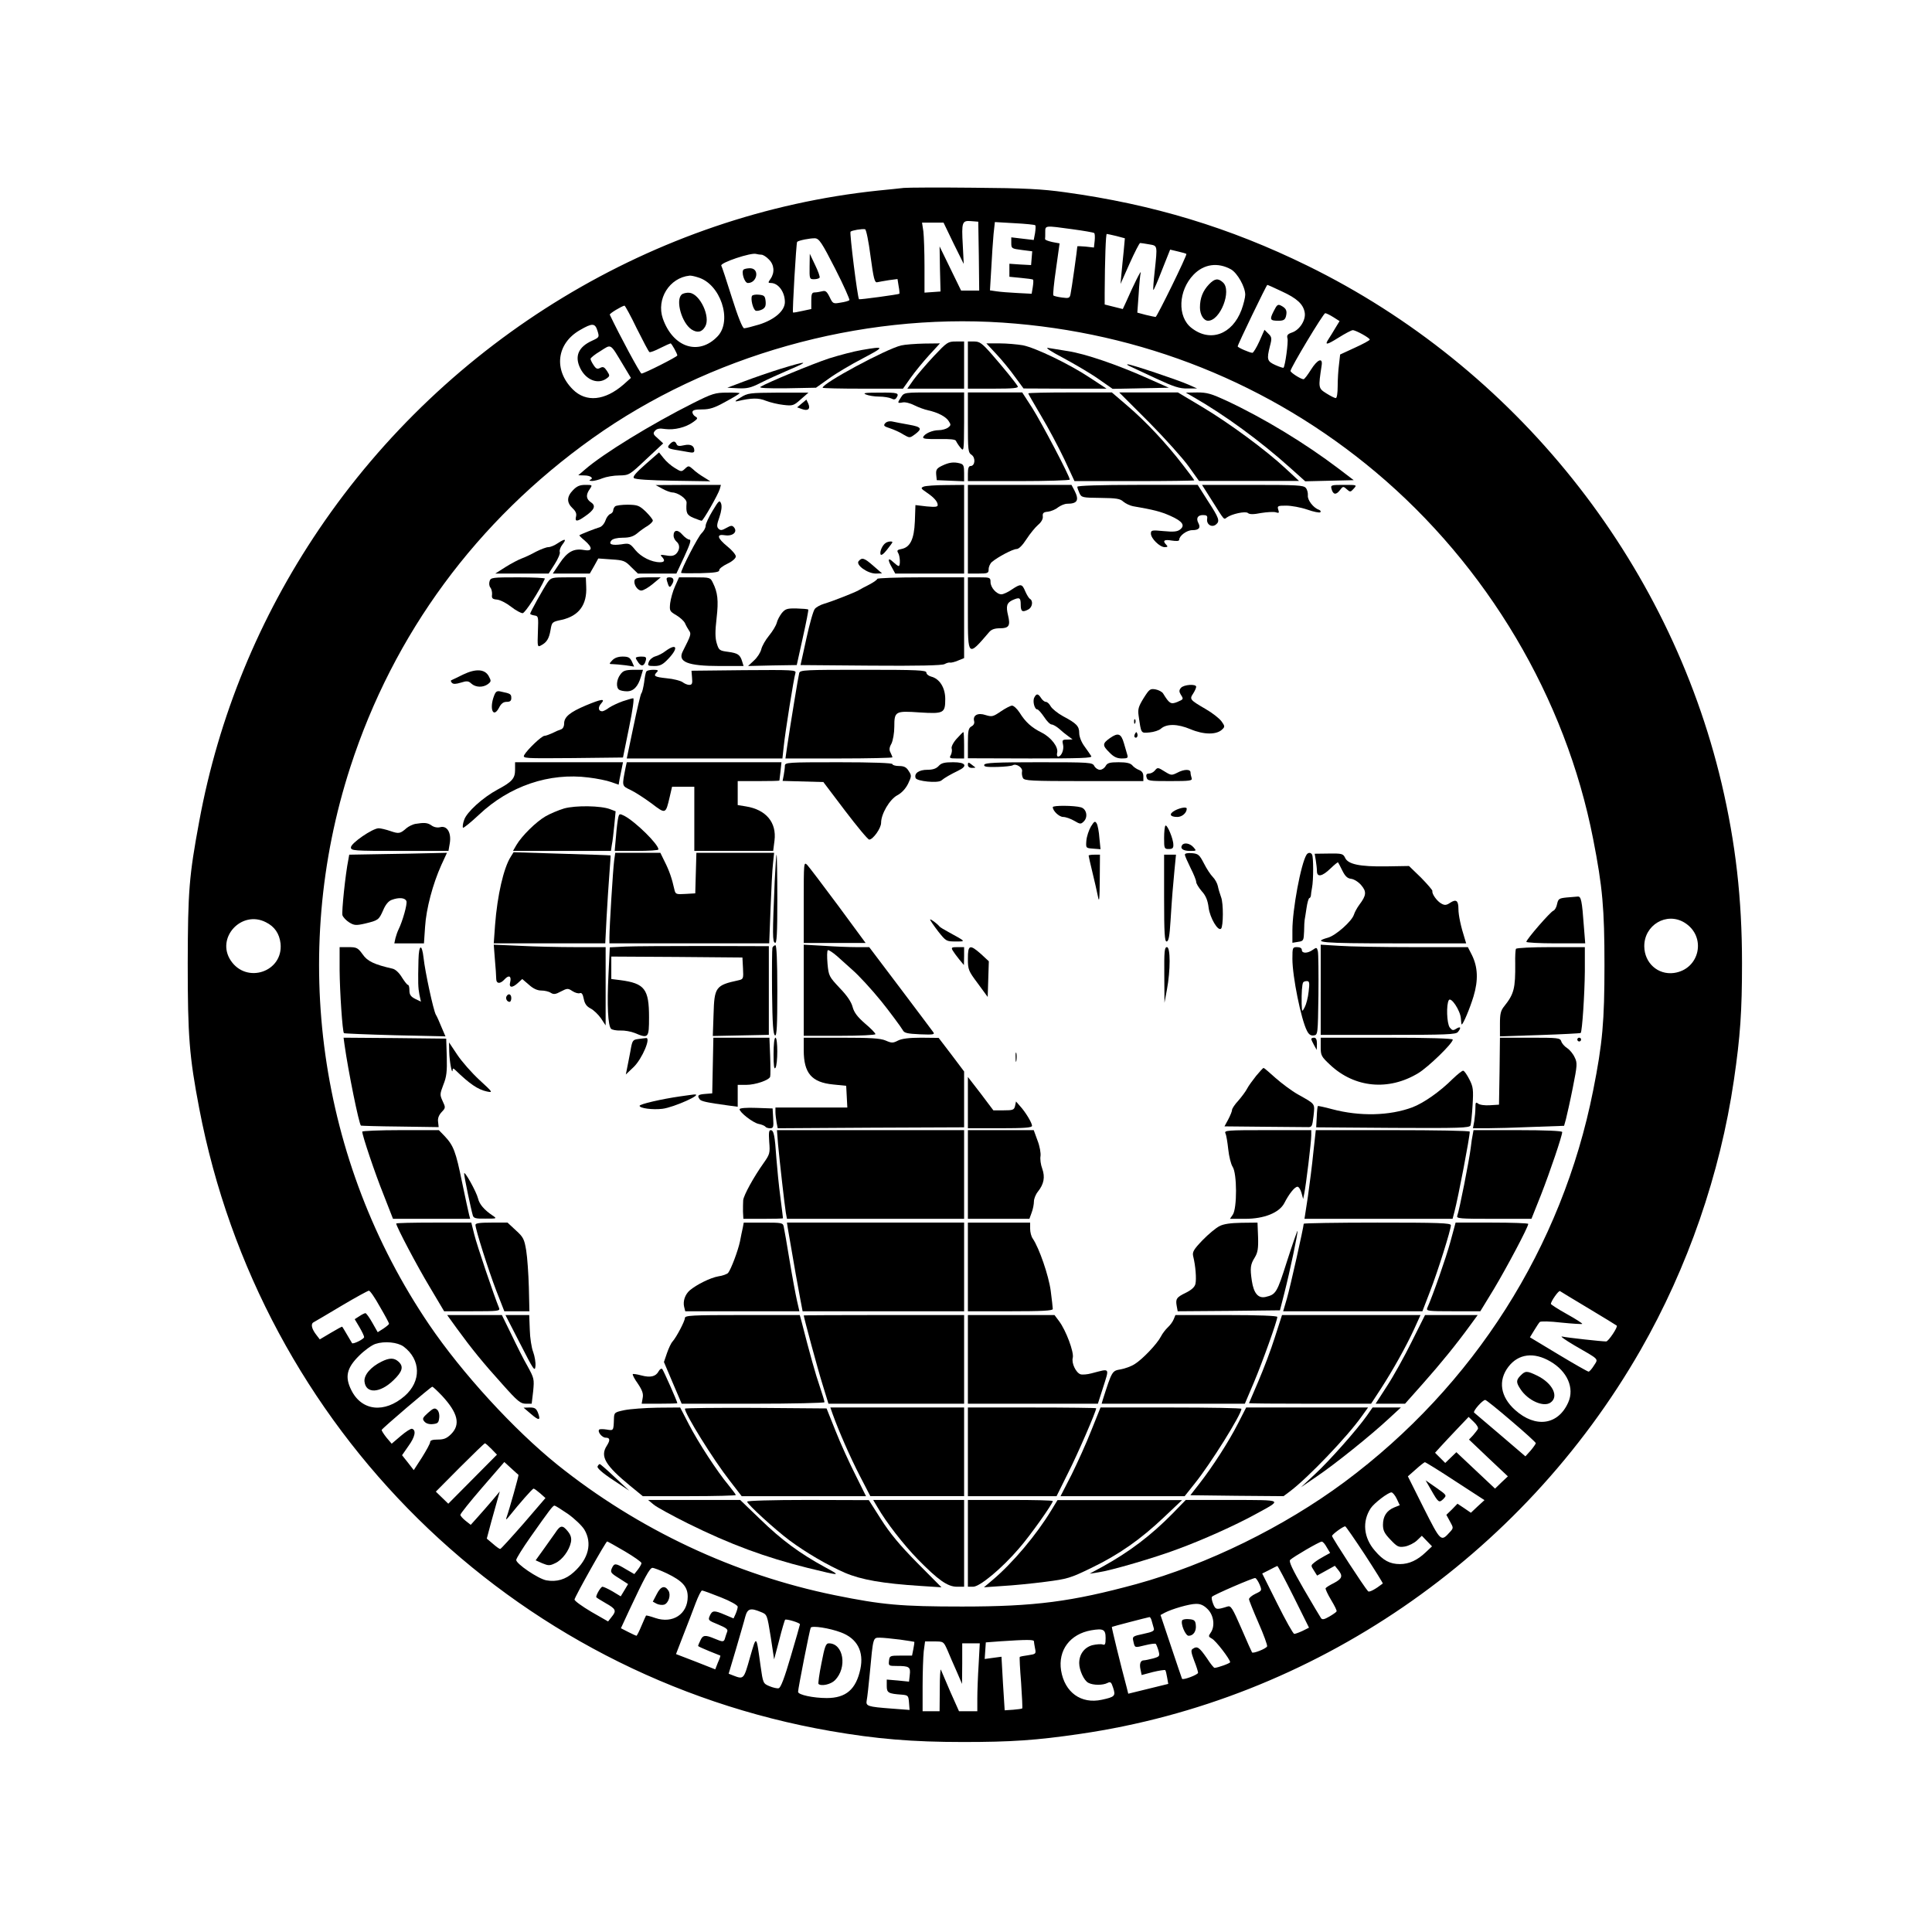 <?xml version="1.0" standalone="no"?>
<!DOCTYPE svg PUBLIC "-//W3C//DTD SVG 20010904//EN"
 "http://www.w3.org/TR/2001/REC-SVG-20010904/DTD/svg10.dtd">
<svg version="1.0" xmlns="http://www.w3.org/2000/svg"
 width="1024pt" height="1024pt" viewBox="0 0 1024 1024"
 preserveAspectRatio="xMidYMid meet">
<g transform="translate(0,1024) scale(0.1,-0.1)"
fill="#000000" stroke="none">
<path d="M4790 9244 c-19 -2 -80 -9 -135 -14 -1185 -124 -2283 -789 -2964
-1795 -318 -470 -533 -994 -635 -1548 -54 -291 -60 -368 -61 -752 0 -387 8
-493 61 -770 324 -1695 1654 -3006 3347 -3300 243 -42 432 -58 702 -58 255 0
388 9 620 43 1236 180 2340 936 2970 2034 251 438 422 934 495 1431 34 232 43
365 43 620 0 343 -34 637 -108 952 -280 1186 -1097 2207 -2196 2745 -412 202
-818 325 -1284 389 -122 17 -213 22 -485 24 -184 2 -351 1 -370 -1z m398 -361
l2 -183 -48 0 -48 0 -57 117 -57 117 2 -120 3 -119 -42 -3 -43 -3 0 139 c0 77
-3 160 -6 186 l-7 46 57 0 57 0 53 -110 54 -109 -5 99 c-7 123 -4 132 44 128
l38 -3 3 -182z m299 163 c3 -3 2 -21 -1 -41 l-7 -37 -60 7 -59 7 0 -30 c0 -29
2 -30 56 -37 l55 -7 -3 -36 -3 -37 -57 3 -58 4 0 -35 0 -34 61 -6 c33 -3 62
-7 64 -9 3 -2 2 -20 -1 -39 l-6 -36 -77 4 c-42 2 -91 6 -110 9 l-34 5 7 117
c3 64 9 146 12 181 l7 64 104 -6 c58 -3 108 -8 110 -11z m197 -21 c60 -8 111
-17 115 -20 4 -2 5 -20 3 -41 l-4 -36 -44 5 c-24 2 -44 3 -44 1 0 -12 -31
-233 -36 -253 -4 -21 -9 -23 -45 -18 -23 3 -43 8 -46 11 -3 3 3 66 14 140 l19
136 -38 7 c-22 5 -39 11 -39 16 1 4 1 21 1 37 0 36 -2 35 144 15z m-1070 -143
c16 -119 22 -141 35 -138 9 2 37 7 62 11 l46 6 6 -38 c4 -20 5 -38 4 -40 -5
-4 -211 -32 -214 -29 -8 8 -51 352 -45 358 7 7 60 16 77 13 6 -1 19 -65 29
-143z m1303 107 l45 -12 -6 -66 c-4 -36 -9 -91 -12 -121 l-5 -55 48 108 c27
60 52 109 56 109 4 0 25 -3 47 -7 46 -8 45 -2 30 -144 -6 -52 -9 -96 -7 -98 2
-2 23 46 46 106 l43 108 42 -10 c22 -5 43 -11 44 -13 6 -4 -156 -334 -163
-334 -3 0 -27 5 -52 11 l-45 12 7 96 c3 53 8 105 11 116 4 19 -38 -65 -76
-152 l-19 -41 -48 12 -48 12 0 62 c1 180 6 312 11 312 3 0 26 -5 51 -11z
m-1490 -174 c45 -88 78 -163 75 -166 -4 -4 -25 -10 -47 -13 -39 -7 -41 -6 -58
30 -15 30 -22 35 -40 30 -12 -3 -30 -6 -39 -6 -15 0 -18 -9 -18 -44 l0 -44
-47 -10 c-26 -6 -49 -10 -50 -8 -4 4 17 369 22 374 8 8 70 20 95 19 22 -2 36
-23 107 -162z m-391 75 c8 0 26 -11 39 -25 29 -28 32 -70 9 -103 -14 -20 -14
-22 3 -22 39 -1 73 -48 73 -101 0 -46 -54 -93 -136 -119 -37 -11 -72 -20 -80
-20 -8 0 -32 58 -65 163 -28 89 -53 165 -56 169 -8 15 159 71 185 62 8 -2 20
-4 28 -4z m2489 -78 c34 -20 75 -93 75 -134 0 -15 -9 -51 -20 -81 -49 -130
-166 -173 -265 -95 -76 59 -70 198 11 282 55 57 129 67 199 28z m-2826 -42
c119 -34 184 -228 105 -312 -99 -105 -237 -61 -291 94 -35 103 35 216 142 227
6 1 26 -3 44 -9z m3094 -74 c81 -37 114 -68 122 -111 8 -40 -26 -93 -66 -107
-24 -8 -30 -15 -25 -32 5 -18 -12 -144 -21 -155 -1 -2 -21 4 -43 14 -44 20
-47 29 -29 101 11 41 10 48 -9 66 l-20 20 -27 -61 c-15 -33 -32 -61 -37 -61
-14 0 -78 28 -78 34 0 10 153 326 157 326 2 0 37 -15 76 -34z m-3418 -197 c33
-66 63 -123 67 -125 4 -3 30 7 57 21 28 14 53 25 55 25 6 0 36 -55 36 -64 0
-7 -176 -96 -190 -96 -7 0 -117 204 -168 312 -3 6 64 46 78 48 3 0 33 -54 65
-121z m3692 60 l33 -21 -22 -36 c-12 -21 -28 -46 -35 -57 -24 -36 -13 -35 51
5 35 22 69 40 76 40 16 0 90 -41 90 -50 0 -4 -35 -23 -79 -43 l-78 -36 -6 -53
c-4 -29 -7 -81 -7 -115 0 -36 -4 -63 -10 -63 -6 0 -28 11 -50 25 -43 27 -43
29 -25 148 7 44 -22 33 -57 -23 -17 -27 -34 -50 -39 -50 -14 0 -69 35 -69 44
0 16 174 306 184 306 5 0 24 -9 43 -21z m-1752 -29 c736 -50 1417 -323 1975
-791 593 -498 1008 -1198 1154 -1946 50 -255 60 -368 60 -668 0 -299 -10 -414
-60 -665 -165 -831 -632 -1565 -1318 -2075 -321 -238 -726 -437 -1103 -541
-342 -93 -537 -119 -923 -119 -325 0 -424 9 -675 60 -531 108 -1042 348 -1470
691 -232 187 -506 486 -681 744 -586 865 -740 1959 -417 2955 230 708 669
1304 1283 1742 616 439 1414 664 2175 613z m-2148 -44 c10 -33 10 -34 -29 -52
-73 -33 -94 -83 -62 -147 31 -62 94 -86 139 -53 18 13 18 15 2 40 -14 21 -21
24 -36 16 -15 -8 -22 -5 -35 15 -9 13 -16 28 -16 33 0 5 23 24 52 41 60 38 50
44 120 -72 l42 -70 -39 -35 c-99 -86 -199 -96 -269 -26 -103 103 -86 243 37
314 67 39 81 38 94 -4z m-1758 -3134 c47 -23 72 -61 78 -113 15 -150 -180
-216 -264 -90 -80 120 57 269 186 203z m7519 -2 c119 -73 82 -248 -56 -267
-85 -11 -156 53 -157 141 -1 113 118 184 213 126z m-6915 -2035 c27 -46 49
-87 49 -91 0 -4 -14 -15 -30 -26 l-30 -19 -29 51 c-15 27 -32 50 -36 50 -4 0
-19 -7 -32 -16 l-25 -16 25 -42 c14 -24 25 -47 25 -53 0 -10 -58 -39 -64 -32
-1 2 -13 22 -26 44 -13 22 -24 41 -26 43 -1 2 -28 -13 -60 -32 l-59 -35 -17
22 c-26 33 -32 59 -17 68 8 4 75 44 149 88 74 44 140 80 145 80 6 1 32 -37 58
-84z m6407 -10 c80 -48 147 -89 149 -91 8 -6 -44 -84 -56 -84 -24 0 -207 20
-233 26 -14 3 16 -18 65 -47 135 -78 127 -69 103 -107 -11 -18 -24 -32 -28
-32 -5 0 -77 41 -160 91 l-151 91 22 36 c12 20 26 41 30 45 4 5 55 4 114 -3
59 -6 109 -9 111 -7 3 2 -34 26 -81 52 -47 26 -85 51 -85 54 0 14 41 72 48 68
4 -3 72 -44 152 -92z m-6281 -202 c92 -69 95 -184 6 -262 -107 -93 -228 -80
-283 31 -35 70 -25 117 42 183 28 28 67 56 86 62 48 16 117 9 149 -14z m6078
-79 c90 -52 129 -141 95 -217 -53 -120 -173 -138 -282 -40 -78 70 -91 156 -35
229 53 69 135 79 222 28z m-5874 -182 c84 -91 99 -152 48 -203 -23 -23 -39
-29 -70 -29 -28 0 -41 -4 -41 -13 0 -8 -20 -44 -43 -81 l-44 -68 -31 40 -31
39 34 49 c35 48 42 84 19 91 -7 2 -33 -15 -60 -38 l-48 -41 -28 33 c-15 19
-26 37 -25 40 3 9 260 228 268 229 4 0 27 -22 52 -48z m5667 -133 c72 -61 130
-114 130 -118 0 -4 -12 -21 -27 -39 l-28 -31 -132 113 c-73 62 -136 116 -140
119 -7 8 45 67 59 67 5 0 67 -50 138 -111z m-177 -43 c-3 -6 -15 -21 -26 -34
l-21 -22 103 -98 103 -97 -34 -32 -34 -33 -102 96 -103 97 -30 -29 -29 -28
-27 27 -27 27 29 32 c16 18 57 61 89 95 l60 63 28 -27 c15 -14 25 -31 21 -37z
m-5228 -106 l29 -30 -129 -130 -129 -130 -33 32 -33 32 127 128 c70 70 130
128 133 128 4 0 19 -14 35 -30z m143 -137 c3 -1 -49 -186 -64 -228 -5 -13 1
-9 16 10 51 64 122 145 128 145 4 0 20 -12 35 -25 l28 -25 -116 -135 c-65 -74
-120 -135 -124 -135 -4 0 -21 12 -39 28 l-32 27 24 90 c14 50 30 106 35 125
l10 35 -42 -50 c-23 -27 -58 -67 -77 -88 l-35 -39 -28 22 c-15 12 -27 26 -27
31 0 6 52 71 116 145 l117 135 36 -33 c20 -18 37 -34 39 -35z m4966 -34 l154
-100 -36 -33 -36 -34 -35 24 -36 24 -29 -30 -30 -29 19 -35 c19 -34 19 -35 0
-56 -48 -53 -48 -53 -139 127 l-84 168 42 37 c22 20 44 37 48 38 4 0 77 -45
162 -101z m-311 -93 l16 -34 -30 -12 c-40 -17 -59 -47 -59 -92 0 -30 8 -46 40
-79 36 -38 43 -41 76 -36 21 4 49 18 64 32 l26 25 27 -28 27 -28 -33 -31 c-45
-43 -89 -63 -137 -63 -53 0 -89 19 -133 71 -60 69 -68 155 -22 225 18 27 92
84 110 84 6 0 19 -15 28 -34z m-4393 -80 c35 -25 74 -62 87 -83 43 -72 23
-155 -56 -226 -43 -39 -91 -53 -146 -43 -44 9 -160 88 -159 108 1 9 34 62 74
119 103 146 120 169 129 169 4 0 36 -20 71 -44z m4224 -216 c54 -83 97 -152
95 -153 -40 -31 -72 -48 -78 -41 -20 21 -191 284 -191 293 0 8 58 51 70 51 3
0 50 -68 104 -150z m-3923 18 c49 -29 89 -57 89 -63 0 -5 -9 -21 -19 -34 l-19
-24 -45 26 c-55 33 -61 33 -74 5 -9 -21 -6 -26 38 -53 l48 -31 -19 -32 -20
-33 -43 26 c-24 14 -48 25 -54 25 -8 0 -33 -41 -33 -55 0 -2 22 -16 50 -32 55
-31 59 -40 31 -74 l-18 -23 -89 51 c-49 29 -89 58 -89 65 0 12 166 308 173
308 2 0 44 -23 93 -52z m3721 21 l18 -30 -31 -17 c-17 -9 -41 -24 -52 -33 -20
-16 -20 -17 -3 -43 l17 -27 47 26 47 26 17 -21 c27 -33 22 -47 -21 -70 -22
-11 -42 -23 -45 -28 -2 -4 11 -32 29 -62 18 -30 32 -57 29 -61 -2 -4 -19 -16
-38 -27 -26 -15 -37 -18 -44 -9 -5 7 -46 76 -92 155 -60 104 -80 146 -72 154
16 16 155 97 167 97 6 1 18 -13 27 -30z m-175 -263 l81 -163 -34 -17 c-19 -9
-39 -16 -44 -16 -6 0 -46 72 -90 160 l-80 160 38 19 c20 11 39 20 42 21 3 0
42 -74 87 -164z m-3323 125 c83 -40 111 -71 111 -124 0 -92 -79 -144 -171
-113 -26 9 -48 15 -50 13 -1 -1 -12 -26 -24 -54 -12 -29 -24 -53 -27 -53 -2 0
-21 9 -43 20 l-39 20 43 93 c82 175 110 227 124 227 8 0 42 -13 76 -29z m3142
-59 c13 -32 13 -33 -21 -49 -19 -9 -35 -22 -35 -29 0 -6 23 -63 50 -125 28
-63 48 -119 46 -125 -4 -12 -75 -40 -80 -32 -1 1 -27 58 -56 126 -48 110 -56
123 -74 117 -58 -18 -63 -18 -76 14 -7 18 -10 34 -6 38 10 11 221 102 229 99
5 -1 15 -16 23 -34z m-2856 -68 c51 -20 90 -42 90 -50 0 -7 -5 -24 -11 -38
l-11 -24 -45 19 c-58 25 -68 24 -81 -5 -10 -23 -8 -25 44 -46 43 -18 54 -26
48 -39 -3 -9 -9 -24 -11 -33 -6 -22 -11 -22 -56 -3 -50 21 -62 19 -75 -10 -7
-14 -12 -27 -12 -29 0 -2 26 -14 58 -27 31 -12 58 -23 60 -24 1 -1 -4 -18 -13
-37 l-14 -36 -104 41 -104 40 39 101 c22 56 51 131 65 169 14 37 29 67 34 67
5 0 49 -16 99 -36z m2581 -63 c33 -33 40 -92 15 -126 -12 -17 -11 -20 7 -30
20 -9 97 -110 97 -125 0 -6 -67 -30 -83 -30 -3 0 -21 21 -38 48 -43 62 -53 69
-77 53 -11 -6 -9 -19 7 -62 12 -30 21 -59 21 -65 0 -10 -78 -40 -85 -32 -1 2
-27 78 -58 171 l-56 167 22 12 c38 20 131 47 165 47 24 1 42 -7 63 -28z
m-2368 -15 c33 -13 33 -14 52 -132 l18 -119 27 102 c14 57 29 105 31 108 6 6
79 -16 79 -24 0 -3 -22 -80 -49 -171 -33 -113 -53 -166 -64 -168 -8 -2 -30 3
-49 11 -33 14 -34 15 -47 108 -23 167 -21 165 -56 44 -33 -117 -33 -117 -90
-95 l-23 9 39 131 c21 73 44 150 49 171 12 44 28 48 83 25z m2071 -46 c3 -11
8 -28 11 -39 5 -15 -4 -20 -55 -31 -57 -12 -59 -14 -53 -39 8 -36 6 -35 63
-21 28 7 53 10 56 7 2 -2 9 -18 14 -35 8 -30 7 -32 -28 -42 -20 -5 -42 -10
-49 -10 -18 0 -25 -18 -18 -49 l6 -29 60 16 c33 8 62 12 65 10 3 -3 7 -21 10
-39 l6 -34 -106 -26 -106 -26 -9 36 c-31 115 -80 316 -78 318 2 2 187 50 199
52 4 1 9 -8 12 -19z m-1647 -62 c86 -32 123 -101 103 -195 -23 -107 -76 -153
-178 -153 -71 0 -152 17 -152 33 0 18 62 332 67 340 7 12 99 -2 160 -25z
m1403 -30 c0 -33 -3 -39 -16 -34 -9 3 -34 1 -55 -4 -42 -12 -69 -48 -69 -95 0
-37 25 -92 48 -104 26 -14 77 -14 102 -1 16 8 20 5 30 -26 14 -43 9 -48 -60
-63 -110 -24 -197 39 -216 155 -17 107 47 193 159 213 65 11 77 5 77 -41z
m-1091 -8 c41 -6 75 -11 77 -12 1 -2 -1 -19 -5 -38 l-7 -35 -59 0 c-58 0 -60
-1 -63 -27 -3 -27 -2 -28 42 -28 65 0 73 -5 68 -47 l-4 -36 -59 6 -59 5 0 -34
c0 -36 8 -41 80 -46 33 -3 35 -5 38 -42 l3 -39 -93 7 c-132 10 -140 13 -134
45 3 14 10 78 16 141 18 194 17 190 53 190 18 0 65 -5 106 -10z m711 -9 c0 -5
3 -22 6 -38 6 -29 4 -30 -36 -36 -23 -3 -43 -7 -45 -9 -2 -1 1 -63 7 -136 5
-74 8 -135 6 -137 -2 -2 -23 -5 -48 -7 l-45 -3 -9 142 -8 142 -45 -6 -44 -6 3
44 3 44 80 6 c135 9 175 9 175 0z m-458 -48 c11 -27 33 -77 49 -113 l28 -65 1
108 0 107 47 0 46 0 -6 -112 c-4 -62 -7 -143 -7 -180 l0 -68 -49 0 -48 0 -46
103 c-24 56 -47 109 -50 117 -3 8 -6 -38 -6 -102 l-1 -118 -45 0 -45 0 0 133
c0 72 3 156 6 185 l7 52 49 0 c49 0 49 0 70 -47z"/>
<path d="M4291 8828 c-1 -66 0 -68 23 -68 14 0 27 4 30 8 3 5 -8 35 -24 68
l-28 59 -1 -67z"/>
<path d="M3942 8812 c-15 -10 3 -72 22 -72 48 0 63 73 16 78 -14 1 -31 -2 -38
-6z"/>
<path d="M3986 8672 c-9 -15 5 -73 20 -79 7 -2 22 1 34 7 16 9 20 19 18 43 -3
28 -7 32 -35 35 -17 2 -34 -1 -37 -6z"/>
<path d="M6408 8733 c-33 -35 -48 -73 -48 -123 0 -38 20 -70 43 -70 65 0 127
160 79 203 -26 24 -44 21 -74 -10z"/>
<path d="M3612 8678 c-32 -32 2 -150 53 -184 31 -20 56 -15 73 16 29 51 -28
172 -83 178 -17 2 -36 -3 -43 -10z"/>
<path d="M6751 8591 c-23 -45 -20 -51 25 -51 27 0 35 5 40 24 7 29 1 42 -26
56 -17 9 -22 5 -39 -29z"/>
<path d="M4949 8352 c-41 -44 -89 -100 -107 -125 l-33 -47 150 0 151 0 0 125
0 125 -44 0 c-42 0 -47 -4 -117 -78z"/>
<path d="M5130 8305 l0 -125 136 0 c105 0 134 3 128 13 -12 20 -75 98 -138
170 -51 58 -64 67 -92 67 l-34 0 0 -125z"/>
<path d="M4776 8409 c-80 -19 -416 -200 -416 -224 0 -3 96 -5 213 -5 l213 0
41 58 c22 31 66 85 98 120 l57 62 -84 -1 c-45 -1 -101 -5 -122 -10z"/>
<path d="M5282 8362 c30 -32 74 -86 98 -120 l45 -61 220 -1 220 0 -85 56
c-111 74 -292 161 -359 174 -30 5 -85 10 -123 10 l-70 0 54 -58z"/>
<path d="M4568 8385 c-42 -7 -121 -28 -175 -45 -90 -30 -324 -127 -362 -150
-11 -7 34 -9 139 -8 l155 3 69 49 c37 27 118 75 180 107 117 62 117 65 -6 44z"/>
<path d="M5635 8343 c61 -33 145 -82 186 -111 l76 -53 149 3 149 3 -117 52
c-157 70 -326 128 -418 142 -41 7 -88 14 -105 17 -18 3 15 -19 80 -53z"/>
<path d="M4140 8286 c-58 -18 -145 -48 -195 -67 l-90 -34 57 -3 c47 -2 67 2
120 29 35 18 104 49 153 70 109 46 95 48 -45 5z"/>
<path d="M5990 8298 c14 -7 76 -35 139 -65 93 -43 123 -53 165 -52 l51 0 -45
20 c-56 25 -307 109 -323 108 -7 0 -1 -5 13 -11z"/>
<path d="M3675 8104 c-223 -112 -479 -269 -575 -353 l-35 -30 32 -1 c33 0 52
-15 31 -23 -7 -3 -3 -6 8 -6 12 -1 38 6 57 14 20 8 60 15 89 15 53 1 54 2 143
86 l90 84 -28 26 c-25 21 -27 27 -16 40 10 12 24 15 55 10 48 -6 108 8 148 37
24 17 26 21 12 29 -9 5 -16 16 -16 23 0 11 13 15 51 15 41 0 66 8 125 41 41
22 74 42 74 45 0 2 -30 4 -67 3 -62 0 -78 -5 -178 -55z"/>
<path d="M3925 8133 c-30 -18 -34 -23 -15 -19 71 17 111 18 149 2 23 -9 65
-19 93 -22 50 -6 55 -4 93 30 l40 35 -160 0 c-153 -1 -162 -2 -200 -26z"/>
<path d="M4590 8149 c14 -6 45 -11 70 -11 25 0 53 -5 64 -10 13 -7 21 -6 27 3
17 26 8 29 -88 28 -77 0 -93 -2 -73 -10z"/>
<path d="M4776 8135 c-21 -32 -20 -33 8 -28 13 3 41 -4 62 -15 22 -11 55 -23
74 -27 51 -11 95 -34 109 -58 12 -18 11 -22 -5 -34 -10 -7 -32 -13 -48 -13
-35 0 -77 -19 -83 -37 -3 -9 19 -11 83 -10 62 1 88 -2 91 -10 3 -7 13 -23 23
-35 19 -23 19 -21 20 135 l0 157 -159 0 c-158 0 -159 0 -175 -25z"/>
<path d="M5130 8001 c0 -147 1 -160 20 -172 22 -16 18 -59 -6 -59 -10 0 -14
-13 -14 -40 l0 -40 270 0 c149 0 270 4 270 8 0 18 -149 301 -199 380 l-53 82
-144 0 -144 0 0 -159z"/>
<path d="M5450 8155 c0 -3 31 -56 68 -119 38 -63 93 -167 123 -230 l54 -116
318 0 c174 0 317 2 317 4 0 2 -26 38 -59 80 -88 115 -199 233 -294 314 l-84
72 -222 0 c-121 0 -221 -2 -221 -5z"/>
<path d="M6089 8003 c86 -87 181 -193 211 -235 l55 -77 265 0 265 0 -70 65
c-105 98 -299 241 -443 327 l-129 77 -155 0 -156 0 157 -157z"/>
<path d="M6323 8137 c171 -98 359 -236 518 -379 l77 -69 128 3 129 3 -80 61
c-178 135 -397 268 -594 360 -80 37 -103 44 -155 44 l-61 -1 38 -22z"/>
<path d="M4250 8102 l-25 -21 25 -9 c32 -12 47 0 34 29 l-10 21 -24 -20z"/>
<path d="M4691 7996 c-10 -12 -5 -16 26 -26 21 -7 53 -21 71 -33 33 -19 34
-19 60 0 42 31 37 40 -30 52 -35 6 -75 14 -89 17 -16 3 -31 -1 -38 -10z"/>
<path d="M3552 7888 c-19 -19 -14 -25 26 -32 20 -3 52 -9 70 -12 24 -5 32 -3
32 8 0 26 -20 36 -55 28 -25 -6 -35 -4 -39 6 -7 17 -18 18 -34 2z"/>
<path d="M3421 7779 c-51 -45 -69 -66 -61 -73 7 -7 84 -12 208 -14 l197 -3
-35 22 c-19 11 -45 30 -57 42 -22 19 -24 20 -42 3 -19 -18 -21 -17 -55 4 -20
12 -46 35 -59 52 l-24 30 -72 -63z"/>
<path d="M4992 7771 c-27 -13 -32 -21 -30 -46 l3 -30 73 -3 72 -3 0 44 c0 38
-3 46 -22 51 -34 9 -59 5 -96 -13z"/>
<path d="M3037 7642 c-34 -35 -34 -66 -2 -96 17 -16 22 -29 18 -44 -7 -28 6
-28 47 1 50 34 60 56 33 74 -27 18 -29 40 -7 71 15 22 14 22 -24 22 -29 0 -45
-7 -65 -28z"/>
<path d="M3510 7650 c19 -11 43 -19 52 -20 31 0 79 -34 77 -55 -4 -54 1 -65
37 -80 20 -8 39 -15 43 -15 8 0 87 138 96 168 l6 22 -173 0 -173 -1 35 -19z"/>
<path d="M4896 7661 c-17 -7 -16 -10 15 -31 40 -27 59 -49 59 -67 0 -10 -14
-11 -59 -7 l-59 7 -3 -86 c-4 -96 -25 -138 -72 -147 -21 -4 -24 -8 -17 -20 11
-17 13 -70 3 -70 -4 0 -17 10 -30 22 -27 26 -30 12 -5 -31 l17 -31 183 0 182
0 0 235 0 235 -97 -1 c-54 0 -107 -4 -117 -8z"/>
<path d="M5130 7435 l0 -235 55 0 c51 0 55 2 55 23 0 13 8 31 18 39 31 26 110
68 130 68 12 0 31 19 53 53 18 28 46 62 61 75 17 14 27 32 25 45 -2 18 4 23
28 25 16 2 40 12 53 23 14 10 35 19 48 19 55 0 65 19 39 70 l-16 30 -274 0
-275 0 0 -235z"/>
<path d="M5710 7660 c0 -5 5 -20 11 -33 11 -24 15 -25 112 -26 84 -1 104 -4
121 -20 12 -10 35 -21 51 -24 110 -19 146 -28 198 -51 65 -29 80 -51 51 -73
-14 -11 -35 -13 -86 -8 -63 6 -68 5 -68 -13 0 -26 47 -72 73 -72 16 0 18 3 9
12 -22 22 -12 30 28 23 26 -4 40 -3 40 4 0 21 40 51 69 51 35 0 46 12 33 37
-14 26 -4 43 24 43 20 0 25 -4 22 -21 -4 -29 25 -47 47 -29 22 18 17 33 -45
128 l-52 82 -319 0 c-195 0 -319 -4 -319 -10z"/>
<path d="M6426 7583 c65 -103 60 -98 76 -86 26 19 99 35 112 24 9 -8 30 -8 70
0 31 5 66 7 77 4 18 -6 20 -4 14 14 -6 19 -3 21 42 21 27 0 77 -9 112 -21 34
-12 65 -18 69 -14 4 4 1 10 -7 13 -30 10 -62 52 -59 76 1 13 -3 31 -11 40 -12
14 -45 16 -282 16 l-268 0 55 -87z"/>
<path d="M7057 7650 c8 -32 24 -35 44 -9 17 22 18 23 37 6 18 -16 20 -16 37 3
18 20 18 20 -53 20 -65 0 -70 -1 -65 -20z"/>
<path d="M3777 7533 c-20 -33 -37 -69 -37 -80 0 -11 -10 -28 -21 -39 -18 -15
-109 -192 -109 -210 0 -3 46 -3 103 -2 75 2 101 6 99 16 -1 7 18 22 43 34 27
13 45 29 45 39 0 9 -20 33 -45 53 -55 45 -59 67 -12 59 40 -6 67 17 48 41 -10
12 -16 12 -41 -2 -24 -14 -32 -14 -42 -4 -10 10 -9 22 5 61 11 33 14 57 9 72
-8 20 -12 17 -45 -38z"/>
<path d="M3260 7556 c-6 -6 -10 -15 -10 -22 0 -6 -7 -15 -15 -18 -9 -3 -21
-19 -26 -35 -6 -17 -20 -33 -32 -36 -21 -6 -98 -36 -106 -42 -2 -1 11 -14 28
-28 44 -38 42 -59 -5 -50 -53 9 -87 -9 -128 -71 l-36 -54 98 0 98 0 23 40 22
40 70 -5 c63 -4 72 -7 104 -40 l36 -35 102 0 102 0 42 90 c31 67 38 90 27 90
-8 0 -25 12 -38 27 -24 28 -46 25 -46 -6 0 -10 7 -24 15 -31 20 -16 19 -44 -1
-65 -12 -11 -26 -14 -52 -9 -31 5 -35 4 -24 -7 18 -19 15 -29 -10 -29 -45 0
-100 28 -130 64 -29 36 -33 38 -74 31 -51 -7 -71 0 -53 21 7 8 30 14 59 14 36
0 56 6 77 23 15 13 40 31 56 40 15 10 27 22 27 28 0 6 -17 27 -37 47 -35 33
-43 36 -96 37 -31 0 -62 -4 -67 -9z"/>
<path d="M2955 7360 c-16 -11 -38 -20 -49 -20 -10 0 -39 -11 -65 -24 -25 -14
-59 -30 -76 -36 -16 -6 -55 -26 -85 -45 l-55 -35 141 0 142 0 32 50 c18 28 30
57 27 64 -3 8 3 26 14 40 24 31 15 33 -26 6z"/>
<path d="M4694 7362 c-17 -11 -32 -45 -27 -60 3 -8 16 1 34 24 16 20 29 38 29
40 0 7 -25 4 -36 -4z"/>
<path d="M4551 7266 c-17 -20 47 -66 91 -66 l33 1 -45 39 c-49 43 -61 47 -79
26z"/>
<path d="M2595 7160 c-4 -12 -2 -27 4 -34 6 -7 10 -24 9 -37 -3 -20 2 -25 27
-27 17 -2 50 -19 74 -38 24 -19 52 -34 61 -34 13 0 90 119 118 183 2 4 -62 7
-141 7 -138 0 -146 -1 -152 -20z"/>
<path d="M2902 7153 c-23 -34 -92 -158 -92 -166 0 -3 10 -7 22 -9 22 -3 22 -7
19 -86 -3 -80 -2 -83 16 -73 31 16 43 36 51 82 7 42 8 43 60 54 91 21 134 80
129 177 l-2 48 -92 0 c-89 0 -92 -1 -111 -27z"/>
<path d="M3364 7166 c-8 -21 14 -56 35 -56 11 0 38 16 61 35 l42 35 -66 0
c-48 0 -68 -4 -72 -14z"/>
<path d="M3536 7158 c9 -32 14 -35 24 -18 16 24 11 40 -11 40 -16 0 -19 -4
-13 -22z"/>
<path d="M3578 7133 c-12 -26 -23 -67 -26 -90 -4 -40 -3 -43 33 -64 20 -12 41
-31 46 -43 5 -12 15 -29 21 -38 13 -18 10 -25 -33 -110 -29 -56 25 -78 195
-78 l127 0 -7 23 c-11 37 -23 45 -74 52 -47 6 -50 9 -61 45 -9 29 -9 64 -1
133 11 95 6 137 -20 189 -13 27 -15 28 -96 28 l-83 0 -21 -47z"/>
<path d="M4650 7172 c0 -4 -19 -18 -42 -30 -24 -12 -50 -26 -58 -31 -19 -11
-132 -56 -182 -71 -20 -6 -42 -18 -49 -27 -8 -8 -28 -79 -45 -157 l-31 -141
371 -3 c253 -2 378 1 392 8 11 6 24 10 30 8 5 -1 24 3 42 11 l32 13 0 214 0
214 -230 0 c-126 0 -230 -4 -230 -8z"/>
<path d="M5130 6990 c0 -233 0 -232 113 -100 12 14 29 20 57 20 48 0 56 14 43
68 -12 49 -7 67 23 81 38 17 44 14 44 -24 0 -37 9 -42 41 -25 21 12 26 45 8
56 -6 3 -17 22 -25 40 -17 41 -24 41 -72 9 -20 -14 -45 -25 -54 -25 -26 0 -58
36 -58 65 0 24 -3 25 -60 25 l-60 0 0 -190z"/>
<path d="M4144 6991 c-11 -14 -24 -38 -27 -52 -4 -15 -22 -45 -41 -68 -19 -23
-37 -55 -41 -72 -4 -17 -21 -44 -39 -60 l-31 -29 129 3 129 2 32 145 c18 80
31 147 29 149 -2 3 -30 5 -62 6 -50 1 -59 -2 -78 -24z"/>
<path d="M3527 6789 c-15 -12 -39 -24 -54 -28 -14 -4 -30 -17 -34 -29 -8 -20
-5 -22 29 -22 31 0 45 7 75 39 55 58 44 84 -16 40z"/>
<path d="M3245 6740 c-18 -19 -17 -20 2 -20 11 0 41 -3 67 -6 l47 -7 -12 27
c-10 21 -19 26 -49 26 -24 0 -43 -7 -55 -20z"/>
<path d="M3370 6753 c0 -5 7 -16 15 -27 16 -21 30 -16 38 14 4 17 0 20 -24 20
-16 0 -29 -3 -29 -7z"/>
<path d="M2455 6665 c-27 -14 -54 -26 -60 -29 -7 -2 -7 -7 0 -15 8 -8 21 -7
48 1 31 10 40 9 55 -5 23 -21 62 -22 88 -3 18 14 18 17 4 43 -21 37 -68 40
-135 8z"/>
<path d="M3288 6665 c-21 -27 -24 -70 -6 -81 6 -4 24 -8 40 -8 35 -1 60 25 75
77 l11 37 -51 0 c-43 -1 -55 -5 -69 -25z"/>
<path d="M3426 6681 c-4 -5 -9 -31 -12 -58 -4 -26 -10 -53 -15 -58 -4 -6 -23
-86 -42 -178 l-35 -167 413 0 412 0 7 64 c7 71 53 361 62 389 5 16 -11 17
-273 15 l-278 -3 3 -37 c3 -31 0 -38 -15 -38 -10 0 -26 7 -36 15 -11 7 -48 17
-83 20 -66 7 -73 12 -52 33 9 9 5 12 -19 12 -18 0 -34 -4 -37 -9z"/>
<path d="M4236 6673 c-5 -18 -46 -269 -64 -390 l-9 -63 284 0 c155 0 283 3
283 6 0 3 -5 14 -10 25 -8 14 -7 27 5 48 8 17 15 56 15 89 0 82 5 85 134 76
128 -8 136 -4 136 71 0 60 -30 108 -75 119 -14 4 -25 13 -25 21 0 13 -46 15
-334 15 -310 0 -335 -1 -340 -17z"/>
<path d="M6259 6594 c-10 -12 -10 -20 -1 -35 16 -25 16 -25 -19 -40 -33 -13
-41 -9 -74 45 -5 9 -24 19 -40 22 -29 5 -33 2 -64 -47 -27 -44 -31 -58 -26
-93 14 -96 11 -92 58 -88 23 2 50 11 59 19 31 28 89 27 158 -2 71 -30 139 -30
168 -1 15 14 14 18 -4 43 -12 16 -49 45 -84 65 -84 49 -86 52 -66 82 9 14 16
30 16 36 0 16 -66 12 -81 -6z"/>
<path d="M2619 6553 c-27 -69 -5 -123 26 -64 11 22 23 31 40 31 18 0 25 5 25
20 0 21 -4 24 -53 34 -23 6 -29 2 -38 -21z"/>
<path d="M5482 6543 c-10 -19 1 -63 16 -63 5 0 21 -18 36 -40 14 -22 32 -40
40 -40 7 0 25 -10 39 -22 14 -13 36 -31 49 -40 l23 -17 -29 -1 c-25 0 -27 -3
-22 -25 7 -27 -8 -65 -26 -65 -5 0 -8 9 -5 20 8 30 -32 82 -82 107 -54 27 -86
56 -117 106 -13 20 -31 37 -40 37 -8 0 -35 -14 -60 -31 -41 -28 -47 -29 -80
-19 -41 14 -69 -1 -61 -32 3 -11 -2 -22 -14 -28 -16 -9 -19 -22 -19 -90 l0
-79 331 -1 c265 0 329 2 323 12 -4 7 -21 31 -36 52 -17 23 -28 52 -28 71 0 36
-14 51 -86 89 -29 16 -57 39 -65 52 -7 13 -18 24 -26 24 -7 0 -18 9 -25 20
-16 25 -25 25 -36 3z"/>
<path d="M3300 6523 c-25 -9 -57 -24 -72 -34 -14 -11 -31 -19 -36 -19 -21 0
-24 21 -6 41 25 28 3 25 -81 -10 -85 -36 -115 -61 -115 -96 0 -16 -7 -28 -17
-31 -10 -3 -31 -12 -46 -20 -16 -7 -34 -14 -41 -14 -15 0 -91 -73 -107 -101
-10 -19 -4 -19 257 -17 l266 3 32 158 c20 97 28 157 22 156 -6 0 -31 -8 -56
-16z"/>
<path d="M6011 6414 c0 -11 3 -14 6 -6 3 7 2 16 -1 19 -3 4 -6 -2 -5 -13z"/>
<path d="M5070 6324 c-18 -20 -29 -43 -26 -51 3 -8 1 -23 -4 -34 -10 -17 -7
-19 30 -19 l40 0 0 70 c0 39 -2 70 -4 70 -2 0 -18 -16 -36 -36z"/>
<path d="M6016 6351 c-4 -7 -5 -15 -2 -18 9 -9 19 4 14 18 -4 11 -6 11 -12 0z"/>
<path d="M5883 6328 c-41 -29 -41 -39 -2 -77 22 -23 40 -31 65 -31 30 0 34 3
29 19 -3 10 -11 38 -18 62 -15 52 -31 57 -74 27z"/>
<path d="M2730 6160 c0 -46 -16 -64 -93 -105 -78 -42 -164 -120 -177 -161 -7
-19 -9 -38 -6 -41 3 -3 41 28 85 69 161 152 372 224 581 197 43 -5 97 -16 119
-24 l40 -14 5 30 c3 16 9 43 12 59 l6 30 -286 0 -286 0 0 -40z"/>
<path d="M3316 6173 c-20 -102 -21 -97 26 -120 24 -11 74 -44 111 -71 76 -58
75 -58 97 36 l12 52 59 0 59 0 0 -170 0 -170 209 0 209 0 7 55 c12 96 -45 164
-152 181 l-43 7 0 63 0 64 110 0 c61 0 110 1 111 3 0 1 3 23 6 50 l5 47 -410
0 -410 0 -6 -27z"/>
<path d="M4160 6181 c0 -10 -3 -32 -6 -49 l-6 -31 108 -3 108 -3 115 -152 c64
-84 121 -153 128 -153 20 0 63 60 63 89 0 47 45 124 86 146 23 12 44 35 57 61
19 40 19 44 3 68 -12 20 -25 26 -51 26 -19 0 -35 5 -35 10 0 6 -102 10 -285
10 -272 0 -285 -1 -285 -19z"/>
<path d="M4975 6180 c-13 -14 -31 -20 -60 -20 -45 0 -71 -19 -62 -44 7 -17
117 -28 136 -13 18 15 50 33 89 52 53 25 42 45 -26 45 -46 0 -63 -4 -77 -20z"/>
<path d="M5130 6186 c0 -10 8 -16 22 -16 12 0 19 1 17 3 -2 1 -12 9 -21 16
-15 12 -18 11 -18 -3z"/>
<path d="M5217 6187 c-4 -11 10 -13 68 -12 39 1 77 5 83 9 18 11 54 -13 49
-33 -2 -10 0 -26 5 -35 8 -14 42 -16 323 -16 l315 0 0 25 c0 17 -7 28 -23 34
-13 5 -29 16 -36 25 -10 11 -30 16 -72 16 -48 0 -60 -4 -69 -20 -6 -11 -19
-20 -30 -20 -11 0 -24 9 -30 20 -10 19 -21 20 -294 20 -228 0 -285 -3 -289
-13z"/>
<path d="M6120 6155 c-7 -8 -20 -15 -30 -15 -13 0 -17 -6 -13 -20 5 -19 14
-20 125 -20 105 0 119 2 114 16 -3 9 -6 22 -6 30 0 18 -34 18 -71 -2 -28 -14
-32 -14 -63 5 -40 25 -40 25 -56 6z"/>
<path d="M2990 5955 c-30 -9 -75 -28 -99 -42 -50 -29 -126 -104 -154 -152
l-18 -31 259 0 260 0 5 33 c4 17 9 65 13 104 l7 73 -29 11 c-48 19 -183 21
-244 4z"/>
<path d="M5580 5962 c0 -20 34 -52 55 -52 13 0 39 -9 58 -20 32 -19 36 -19 51
-4 24 23 15 67 -15 75 -34 10 -149 11 -149 1z"/>
<path d="M6227 5944 c-33 -18 -27 -34 13 -34 26 0 50 22 50 44 0 11 -35 5 -63
-10z"/>
<path d="M3277 5907 c-3 -12 -9 -57 -12 -99 l-7 -78 116 0 c64 0 116 3 116 8
-1 28 -121 146 -181 178 -25 12 -27 12 -32 -9z"/>
<path d="M5782 5859 c-11 -19 -22 -52 -24 -74 -3 -40 -3 -40 36 -43 l39 -3 -6
59 c-2 33 -9 68 -14 77 -9 15 -13 13 -31 -16z"/>
<path d="M2200 5873 c-14 -3 -34 -13 -45 -22 -34 -30 -41 -31 -85 -16 -23 8
-52 15 -63 15 -32 0 -147 -79 -147 -101 0 -18 12 -19 259 -19 l258 0 7 41 c9
55 -14 94 -50 85 -15 -4 -33 -1 -47 9 -21 15 -39 16 -87 8z"/>
<path d="M6177 5864 c-4 -4 -7 -34 -7 -66 0 -55 1 -58 25 -58 19 0 25 5 24 23
0 31 -33 109 -42 101z"/>
<path d="M6265 5760 c-11 -18 6 -30 42 -30 35 0 36 0 18 20 -19 21 -50 26 -60
10z"/>
<path d="M2023 5713 l-172 -3 -5 -28 c-15 -73 -36 -275 -31 -293 4 -11 20 -28
36 -38 26 -16 36 -17 84 -6 70 17 73 19 96 71 12 29 28 48 44 54 39 15 72 12
79 -6 6 -15 -21 -109 -42 -151 -5 -10 -12 -30 -16 -45 l-6 -28 78 0 79 0 6 88
c6 96 41 227 86 327 l30 65 -87 -2 c-48 -1 -164 -4 -259 -5z"/>
<path d="M2707 5699 c-38 -60 -71 -205 -83 -361 l-7 -98 296 0 295 0 7 138 c4
75 11 180 15 232 4 52 7 96 6 96 0 1 -116 5 -257 9 l-257 8 -15 -24z"/>
<path d="M3255 5678 c-6 -46 -25 -352 -25 -405 l0 -33 424 0 423 0 7 183 c4
100 9 208 13 240 l6 57 -206 0 -206 0 -3 -107 -3 -108 -52 -3 c-50 -3 -53 -2
-59 25 -12 55 -27 99 -51 146 l-23 47 -120 0 -119 0 -6 -42z"/>
<path d="M6280 5710 c0 -6 14 -37 30 -70 17 -33 30 -66 30 -74 0 -9 13 -30 29
-49 22 -24 32 -48 37 -88 7 -54 50 -127 66 -111 12 12 13 135 0 167 -6 17 -14
42 -17 58 -3 15 -15 37 -27 49 -12 12 -33 44 -47 72 -24 46 -30 51 -63 54 -23
2 -38 -1 -38 -8z"/>
<path d="M6925 5710 c-30 -48 -75 -291 -75 -401 l0 -66 30 5 c29 4 30 7 32 56
0 28 2 56 3 61 1 6 6 34 10 63 4 28 11 52 15 52 3 0 7 6 8 13 0 6 3 26 6 42 8
39 8 164 0 176 -7 12 -21 11 -29 -1z"/>
<path d="M6974 5680 c3 -19 6 -45 6 -57 0 -34 28 -29 72 14 21 20 39 35 40 32
2 -2 12 -22 23 -44 15 -30 27 -41 47 -43 15 -2 39 -17 53 -34 29 -34 27 -54
-10 -103 -12 -16 -25 -40 -29 -53 -11 -35 -97 -111 -138 -122 -89 -25 -29 -30
348 -30 l385 0 -7 23 c-21 65 -34 126 -34 159 0 45 -12 54 -44 33 -19 -13 -29
-14 -45 -5 -24 12 -53 53 -49 67 2 4 -26 36 -60 71 l-64 62 -121 -2 c-140 -2
-203 11 -218 46 -10 21 -17 23 -86 22 l-75 -1 6 -35z"/>
<path d="M4106 5568 c-12 -284 -12 -321 2 -325 9 -4 12 47 12 231 0 130 -2
236 -4 236 -2 0 -6 -64 -10 -142z"/>
<path d="M5770 5705 c0 -3 9 -43 20 -88 11 -45 24 -102 29 -127 7 -37 9 -21
10 88 l1 132 -30 0 c-16 0 -30 -2 -30 -5z"/>
<path d="M6170 5480 c0 -186 3 -230 13 -230 11 0 16 27 21 108 9 143 12 173
21 270 l8 82 -32 0 -31 0 0 -230z"/>
<path d="M4260 5458 l0 -216 164 0 164 0 -145 197 c-80 108 -154 205 -164 216
-19 19 -19 15 -19 -197z"/>
<path d="M8302 5483 c-38 -4 -43 -7 -49 -34 -3 -17 -12 -33 -20 -36 -16 -6
-143 -152 -143 -165 0 -4 70 -8 156 -8 l156 0 -7 88 c-10 140 -15 162 -33 160
-10 -1 -36 -3 -60 -5z"/>
<path d="M4930 5366 c0 -4 19 -32 42 -62 42 -53 44 -54 93 -54 55 0 57 -2 -36
49 -24 13 -46 26 -49 30 -13 16 -50 43 -50 37z"/>
<path d="M2623 5155 c4 -43 7 -89 7 -102 0 -28 21 -30 45 -3 22 24 37 17 29
-16 -8 -30 11 -32 42 -3 l22 20 35 -30 c23 -21 45 -31 66 -31 17 0 40 -5 50
-12 16 -10 26 -8 54 7 33 17 37 18 61 2 14 -9 31 -14 39 -11 10 4 16 -5 21
-30 5 -26 15 -40 36 -51 16 -8 41 -32 55 -52 l25 -38 0 208 0 207 -158 0 c-88
0 -221 3 -297 7 l-138 6 6 -78z"/>
<path d="M3314 5223 l-82 -4 -7 -146 c-8 -160 -3 -269 14 -286 5 -5 28 -10 50
-9 21 1 55 -5 75 -13 73 -31 76 -27 76 83 0 150 -23 180 -152 197 l-48 6 0 60
0 59 348 -2 347 -3 3 -57 c3 -56 2 -58 -25 -64 -120 -26 -127 -36 -131 -180
l-4 -115 149 3 148 3 0 235 0 235 -340 1 c-187 0 -377 -1 -421 -3z"/>
<path d="M4094 5217 c-2 -7 -3 -113 -2 -236 2 -169 6 -225 16 -229 9 -3 12 49
12 237 0 159 -4 241 -10 241 -6 0 -13 -6 -16 -13z"/>
<path d="M4260 4992 l0 -242 190 0 c109 0 190 4 190 9 0 5 -25 31 -55 56 -40
35 -58 58 -66 88 -7 27 -30 61 -69 101 -55 59 -58 63 -64 128 -3 37 -3 69 2
72 4 2 26 -12 49 -32 22 -20 58 -52 79 -71 34 -29 104 -105 155 -168 39 -48
105 -137 114 -153 7 -15 24 -19 91 -22 72 -3 80 -1 70 12 -6 9 -85 113 -175
233 l-164 217 -67 0 c-37 0 -115 3 -173 7 l-107 6 0 -241z"/>
<path d="M7000 4994 l0 -239 358 0 c305 0 359 2 369 15 19 23 15 32 -8 18 -17
-11 -22 -10 -35 6 -16 22 -19 122 -5 145 12 19 61 -55 64 -97 1 -18 3 -32 4
-32 8 0 44 86 63 149 26 86 23 156 -9 220 l-21 41 -293 0 c-160 0 -336 3 -389
7 l-98 6 0 -239z"/>
<path d="M1800 5098 c1 -115 15 -326 23 -334 2 -2 124 -7 271 -11 l267 -6 -21
49 c-11 27 -24 57 -30 66 -13 23 -57 227 -65 301 -9 78 -25 72 -27 -10 -3
-123 -2 -148 5 -185 l8 -37 -31 15 c-23 12 -30 22 -30 45 0 16 -3 29 -8 29 -4
0 -18 18 -32 40 -15 25 -35 43 -50 46 -96 22 -133 39 -158 76 -25 34 -31 38
-74 38 l-48 0 0 -122z"/>
<path d="M5049 5203 c6 -10 21 -31 35 -48 l25 -30 1 48 0 47 -35 0 c-31 0 -34
-2 -26 -17z"/>
<path d="M5130 5159 c0 -59 3 -65 53 -132 l52 -71 3 94 3 95 -41 38 c-60 53
-70 50 -70 -24z"/>
<path d="M6171 5073 l1 -148 13 70 c19 102 19 225 0 225 -13 0 -15 -23 -14
-147z"/>
<path d="M6850 5158 c0 -94 46 -321 77 -381 10 -20 20 -27 36 -25 22 3 22 5
25 213 1 116 0 220 -3 233 -5 21 -7 22 -28 7 -27 -19 -57 -19 -57 0 0 9 -9 15
-25 15 -24 0 -25 -2 -25 -62z m86 -174 c-3 -31 -13 -68 -21 -83 -14 -26 -14
-26 -16 19 -1 56 2 103 8 113 2 4 11 7 20 7 13 0 15 -9 9 -56z"/>
<path d="M8035 5211 c-3 -5 -5 -40 -4 -78 1 -131 -6 -161 -58 -226 -19 -23
-23 -41 -23 -94 l0 -66 212 7 c117 4 214 9 216 11 8 8 21 207 22 328 l0 127
-179 0 c-101 0 -182 -4 -186 -9z"/>
<path d="M2685 4960 c-7 -12 2 -30 16 -30 5 0 9 9 9 20 0 21 -15 27 -25 10z"/>
<path d="M1826 4703 c20 -142 76 -418 87 -429 1 -1 94 -4 207 -5 l205 -3 -3
28 c-3 18 4 36 19 52 21 22 21 24 5 58 -15 33 -15 37 4 87 17 42 20 70 18 148
l-3 96 -272 3 -272 2 5 -37z"/>
<path d="M3383 4733 c-30 -4 -32 -7 -42 -66 -7 -34 -14 -75 -18 -92 l-6 -30
41 39 c46 44 95 161 65 154 -5 0 -22 -3 -40 -5z"/>
<path d="M3778 4593 l-3 -148 -37 -3 c-38 -3 -44 -8 -30 -28 7 -11 39 -18 150
-33 l52 -7 0 58 0 58 45 0 c49 0 121 25 127 43 2 7 2 56 0 110 l-4 97 -149 0
-148 0 -3 -147z"/>
<path d="M4100 4653 c0 -61 3 -83 10 -73 13 20 13 160 0 160 -6 0 -10 -36 -10
-87z"/>
<path d="M4260 4673 c0 -121 42 -170 156 -181 l69 -7 3 -57 3 -58 -191 0 -190
0 0 -24 c0 -13 3 -37 6 -55 l6 -31 494 3 494 2 0 148 0 148 -67 89 -68 89 -93
1 c-64 0 -102 -5 -122 -15 -27 -14 -34 -14 -66 0 -28 12 -80 15 -235 15 l-199
0 0 -67z"/>
<path d="M6950 4733 c1 -5 7 -19 15 -33 l14 -25 1 33 c0 22 -5 32 -15 32 -8 0
-15 -3 -15 -7z"/>
<path d="M7000 4691 c0 -45 3 -51 50 -95 130 -122 310 -139 467 -44 53 32 183
158 183 178 0 6 -128 10 -350 10 l-350 0 0 -49z"/>
<path d="M7948 4563 l-3 -178 -48 -3 c-27 -2 -55 2 -63 9 -12 9 -14 6 -14 -22
0 -19 -3 -51 -6 -71 l-7 -38 75 0 c41 0 150 3 241 7 l167 6 10 36 c5 20 22 94
36 165 24 121 25 132 10 162 -8 18 -26 40 -40 49 -14 9 -28 25 -31 36 -6 18
-18 19 -165 19 l-160 0 -2 -177z"/>
<path d="M8360 4730 c0 -5 5 -10 10 -10 6 0 10 5 10 10 0 6 -4 10 -10 10 -5 0
-10 -4 -10 -10z"/>
<path d="M2381 4665 c1 -48 15 -125 18 -97 1 11 3 11 15 0 74 -72 119 -103
166 -113 34 -7 33 -5 -39 61 -40 37 -93 97 -117 133 l-44 66 1 -50z"/>
<path d="M5383 4635 c0 -22 2 -30 4 -17 2 12 2 30 0 40 -3 9 -5 -1 -4 -23z"/>
<path d="M6658 4538 c-19 -24 -41 -54 -48 -68 -7 -14 -28 -42 -46 -63 -19 -20
-34 -43 -34 -50 0 -7 -9 -29 -20 -50 l-20 -37 205 -2 c113 -1 217 -2 233 -2
26 -1 27 2 34 59 7 68 12 61 -82 114 -34 19 -87 59 -120 88 -32 29 -60 53 -63
53 -2 0 -20 -19 -39 -42z"/>
<path d="M7700 4522 c-68 -68 -154 -128 -214 -151 -121 -45 -278 -49 -425 -10
-40 11 -75 18 -76 17 -2 -2 -5 -28 -6 -58 l-3 -55 406 -3 c358 -2 406 0 412
13 3 9 8 57 11 108 5 82 3 97 -17 136 -13 25 -27 46 -33 46 -5 1 -30 -19 -55
-43z"/>
<path d="M5130 4396 l0 -136 170 0 c129 0 170 3 170 13 0 16 -36 75 -64 105
l-21 24 -5 -24 c-5 -21 -12 -23 -60 -23 l-55 0 -67 89 -68 88 0 -136z"/>
<path d="M3605 4429 c-98 -14 -215 -41 -215 -50 0 -13 68 -22 120 -16 61 7
225 81 168 76 -7 -1 -40 -5 -73 -10z"/>
<path d="M3920 4361 c0 -17 71 -72 101 -78 16 -3 32 -10 35 -14 3 -5 14 -9 25
-9 18 0 20 6 17 53 l-3 52 -87 3 c-50 2 -88 -1 -88 -7z"/>
<path d="M1920 4242 c0 -20 67 -220 113 -334 l50 -128 205 0 204 0 -6 23 c-3
12 -20 89 -37 171 -33 162 -45 194 -92 244 l-31 32 -203 0 c-112 0 -203 -4
-203 -8z"/>
<path d="M4077 4188 c5 -60 3 -66 -30 -113 -52 -73 -106 -171 -108 -197 -1
-13 -1 -40 -1 -60 l2 -38 105 0 c58 0 105 1 105 3 0 2 -6 52 -14 113 -8 60
-17 152 -21 204 -8 122 -14 150 -30 150 -10 0 -11 -15 -8 -62z"/>
<path d="M4124 4173 c9 -95 34 -316 41 -360 l6 -33 469 0 470 0 0 235 0 235
-496 0 -496 0 6 -77z"/>
<path d="M5130 4015 l0 -235 163 0 163 0 12 33 c7 18 12 45 12 59 0 14 9 37
21 52 32 40 39 77 23 122 -8 21 -12 51 -9 67 2 15 -4 52 -16 82 l-20 55 -175
0 -174 0 0 -235z"/>
<path d="M6495 4233 c5 -10 11 -48 15 -85 4 -37 14 -78 23 -92 24 -35 24 -221
1 -254 l-15 -22 81 0 c100 0 180 32 207 83 25 49 55 87 70 87 7 0 16 -15 21
-32 l9 -33 6 30 c9 42 37 273 37 307 l0 28 -231 0 c-216 0 -231 -1 -224 -17z"/>
<path d="M6961 4132 c-6 -64 -20 -170 -29 -235 l-18 -117 393 0 392 0 10 38
c20 76 81 394 81 424 0 5 -184 8 -408 8 l-408 0 -13 -118z"/>
<path d="M7806 4228 c-3 -13 -8 -45 -11 -73 -7 -60 -61 -334 -71 -358 -6 -16
10 -17 194 -17 l199 0 51 128 c48 123 112 312 112 332 0 6 -87 10 -235 10
l-235 0 -4 -22z"/>
<path d="M2460 4020 c0 -16 36 -188 46 -222 4 -15 17 -18 67 -17 62 0 62 0 37
17 -43 29 -69 59 -76 89 -9 37 -74 153 -74 133z"/>
<path d="M2100 3755 c0 -15 111 -226 178 -337 l76 -128 149 0 c138 0 149 1
142 18 -24 57 -118 334 -131 388 l-16 64 -199 0 c-110 0 -199 -2 -199 -5z"/>
<path d="M2520 3748 c0 -24 68 -238 110 -348 l43 -110 66 0 67 0 -3 128 c-2
70 -8 157 -14 194 -10 60 -15 71 -55 107 l-44 41 -85 0 c-61 0 -85 -3 -85 -12z"/>
<path d="M3937 3733 c-4 -16 -10 -48 -15 -73 -10 -48 -47 -147 -63 -167 -6 -6
-29 -15 -52 -18 -41 -7 -114 -43 -151 -74 -25 -22 -37 -57 -30 -87 l6 -24 303
0 302 0 -13 57 c-7 31 -25 127 -39 212 -14 86 -28 166 -31 179 -4 21 -9 22
-108 22 l-104 0 -5 -27z"/>
<path d="M4175 3733 c34 -200 57 -329 67 -380 l12 -63 428 0 428 0 0 235 0
235 -470 0 -469 0 4 -27z"/>
<path d="M5130 3525 l0 -235 225 0 c168 0 225 3 225 12 0 7 -5 50 -11 97 -11
81 -61 226 -95 276 -8 11 -14 34 -14 52 l0 33 -165 0 -165 0 0 -235z"/>
<path d="M6463 3741 c-18 -9 -58 -42 -89 -74 -48 -50 -55 -63 -50 -85 13 -52
18 -121 12 -147 -4 -17 -21 -32 -51 -47 -50 -24 -55 -33 -48 -71 l5 -27 271 2
271 3 23 90 c30 117 74 327 70 331 -1 2 -27 -71 -56 -162 -53 -167 -58 -175
-113 -188 -39 -9 -63 19 -73 85 -10 68 -8 87 16 125 15 25 19 47 17 108 l-3
76 -85 -1 c-57 -1 -95 -6 -117 -18z"/>
<path d="M6910 3754 c0 -16 -72 -338 -89 -396 l-20 -68 369 0 369 0 40 104
c42 108 111 328 111 352 0 12 -66 14 -390 14 -214 0 -390 -3 -390 -6z"/>
<path d="M7687 3657 c-23 -84 -91 -279 -122 -349 -7 -17 3 -18 137 -18 l144 0
72 118 c67 112 182 328 182 345 0 4 -87 7 -192 7 l-193 0 -28 -103z"/>
<path d="M2422 3198 c78 -107 138 -181 241 -295 80 -90 96 -103 124 -103 l31
0 8 67 c6 64 5 68 -30 132 -21 36 -59 112 -86 169 l-50 102 -145 0 -145 0 52
-72z"/>
<path d="M2757 3118 c71 -139 78 -150 81 -119 2 19 -4 53 -12 75 -9 23 -17 76
-18 118 l-3 78 -63 0 -63 0 78 -152z"/>
<path d="M3630 3254 c0 -16 -44 -100 -65 -124 -8 -8 -21 -36 -30 -62 l-16 -47
47 -111 47 -110 379 0 c208 0 378 4 378 8 0 5 -11 42 -25 83 -22 63 -53 174
-96 342 l-10 37 -304 0 c-269 0 -305 -2 -305 -16z"/>
<path d="M4260 3268 c1 -13 75 -288 100 -367 l31 -101 359 0 360 0 0 235 0
235 -425 0 c-234 0 -425 -1 -425 -2z"/>
<path d="M5130 3035 l0 -235 345 0 344 0 26 81 c36 114 41 106 -60 80 -22 -6
-48 -8 -58 -5 -24 8 -49 59 -41 88 7 29 -36 145 -73 194 l-24 32 -230 0 -229
0 0 -235z"/>
<path d="M6221 3248 c-5 -13 -19 -32 -31 -43 -12 -11 -29 -33 -37 -49 -20 -39
-98 -121 -139 -146 -18 -12 -52 -24 -75 -28 -45 -8 -45 -8 -94 -161 l-6 -21
379 0 380 0 48 113 c46 109 124 327 124 347 0 6 -97 10 -270 10 l-270 0 -9
-22z"/>
<path d="M6757 3152 c-20 -64 -60 -169 -87 -232 -27 -63 -50 -116 -50 -117 0
-2 146 -3 324 -3 l323 0 51 78 c66 102 135 226 177 317 l34 75 -367 0 -367 0
-38 -118z"/>
<path d="M7482 3128 c-39 -79 -98 -185 -131 -235 l-60 -93 78 0 78 0 96 108
c94 106 177 208 251 310 l38 52 -140 0 -139 0 -71 -142z"/>
<path d="M3491 2972 c-15 -28 -43 -35 -92 -22 -22 6 -43 9 -45 7 -3 -3 9 -26
27 -51 24 -36 30 -54 25 -77 l-5 -29 94 0 c52 0 95 1 95 3 0 8 -73 173 -80
181 -5 4 -13 -1 -19 -12z"/>
<path d="M2815 2745 c43 -37 52 -34 36 8 -9 22 -17 27 -43 27 l-33 -1 40 -34z"/>
<path d="M3310 2766 c-53 -11 -55 -13 -56 -46 -2 -64 -2 -63 -38 -57 -19 3
-37 3 -40 0 -11 -11 15 -43 34 -43 24 0 25 -13 6 -43 -36 -56 -9 -103 125
-213 l66 -54 247 0 c135 0 246 3 246 6 0 3 -18 27 -39 53 -58 69 -160 225
-211 324 l-45 87 -120 -1 c-66 -1 -145 -7 -175 -13z"/>
<path d="M3630 2774 c0 -28 151 -271 237 -381 l64 -83 330 0 329 0 -56 113
c-31 61 -79 166 -105 232 l-48 120 -376 3 c-206 1 -375 -1 -375 -4z"/>
<path d="M4414 2743 c32 -89 92 -226 143 -325 l56 -108 249 0 248 0 0 235 0
235 -355 0 -354 0 13 -37z"/>
<path d="M5130 2545 l0 -235 235 0 235 0 61 123 c51 100 149 327 149 343 0 2
-153 4 -340 4 l-340 0 0 -235z"/>
<path d="M5784 2658 c-26 -67 -74 -172 -105 -235 l-58 -113 329 0 329 0 54 68
c83 103 246 364 247 395 0 4 -168 7 -374 7 l-373 0 -49 -122z"/>
<path d="M6561 2694 c-49 -96 -134 -228 -205 -319 l-47 -60 247 -3 247 -2 36
27 c96 73 302 288 379 397 l33 46 -323 0 -323 0 -44 -86z"/>
<path d="M7245 2737 c-53 -75 -199 -240 -276 -311 l-74 -69 85 58 c96 65 283
215 380 305 l65 60 -75 0 -75 0 -30 -43z"/>
<path d="M3167 2467 c-3 -8 27 -35 82 -71 l86 -57 -75 70 c-41 39 -78 71 -81
71 -4 0 -9 -6 -12 -13z"/>
<path d="M3465 2265 c17 -14 98 -58 180 -99 226 -112 411 -180 635 -236 180
-44 181 -44 92 4 -132 72 -229 143 -343 254 l-106 102 -244 0 -244 0 30 -25z"/>
<path d="M3960 2281 c0 -13 149 -149 224 -205 86 -64 202 -132 294 -172 87
-37 199 -57 404 -70 l108 -7 -128 129 c-92 93 -145 157 -192 231 l-65 102
-322 1 c-194 0 -323 -4 -323 -9z"/>
<path d="M4650 2253 c49 -85 140 -201 215 -278 107 -109 157 -145 207 -145
l38 0 0 230 0 230 -241 0 -241 0 22 -37z"/>
<path d="M5130 2060 l0 -230 28 0 c35 0 152 97 242 202 59 67 180 238 180 252
0 4 -101 6 -225 6 l-225 0 0 -230z"/>
<path d="M5572 2235 c-78 -129 -204 -279 -312 -370 l-45 -38 100 7 c55 3 156
13 225 22 117 15 132 19 245 74 145 70 261 151 386 270 l94 89 -330 0 -330 0
-33 -54z"/>
<path d="M6215 2218 c-114 -116 -229 -203 -370 -281 l-70 -38 45 7 c66 9 302
78 421 123 134 49 307 127 411 184 148 81 156 76 -122 77 l-245 0 -70 -72z"/>
<path d="M2022 3023 c-57 -28 -94 -71 -90 -106 7 -65 82 -62 153 7 48 46 56
73 27 99 -23 21 -48 21 -90 0z"/>
<path d="M8060 2950 c-25 -25 -25 -37 -1 -73 39 -60 122 -97 159 -71 46 32 11
103 -71 143 -54 26 -62 26 -87 1z"/>
<path d="M2269 2752 c-29 -26 -32 -32 -20 -46 9 -11 26 -16 45 -14 27 3 31 7
34 34 2 18 -3 36 -12 43 -12 10 -20 7 -47 -17z"/>
<path d="M7584 2345 c40 -70 43 -72 66 -50 19 20 19 20 -38 60 l-56 39 28 -49z"/>
<path d="M2944 2117 c-12 -17 -41 -58 -64 -90 l-41 -57 36 -16 c32 -13 39 -13
68 1 37 17 74 67 83 111 4 21 0 37 -16 57 -28 35 -40 34 -66 -6z"/>
<path d="M3481 1791 l-21 -40 20 -11 c12 -6 30 -8 40 -5 24 8 37 52 23 74 -19
30 -41 24 -62 -18z"/>
<path d="M6266 1652 c-10 -17 17 -82 34 -82 25 0 42 25 38 57 -2 23 -8 29 -35
31 -17 2 -34 -1 -37 -6z"/>
<path d="M4354 1425 c-12 -58 -18 -107 -16 -110 14 -14 65 -3 87 19 67 67 46
196 -32 196 -16 0 -22 -17 -39 -105z"/>
</g>
</svg>
